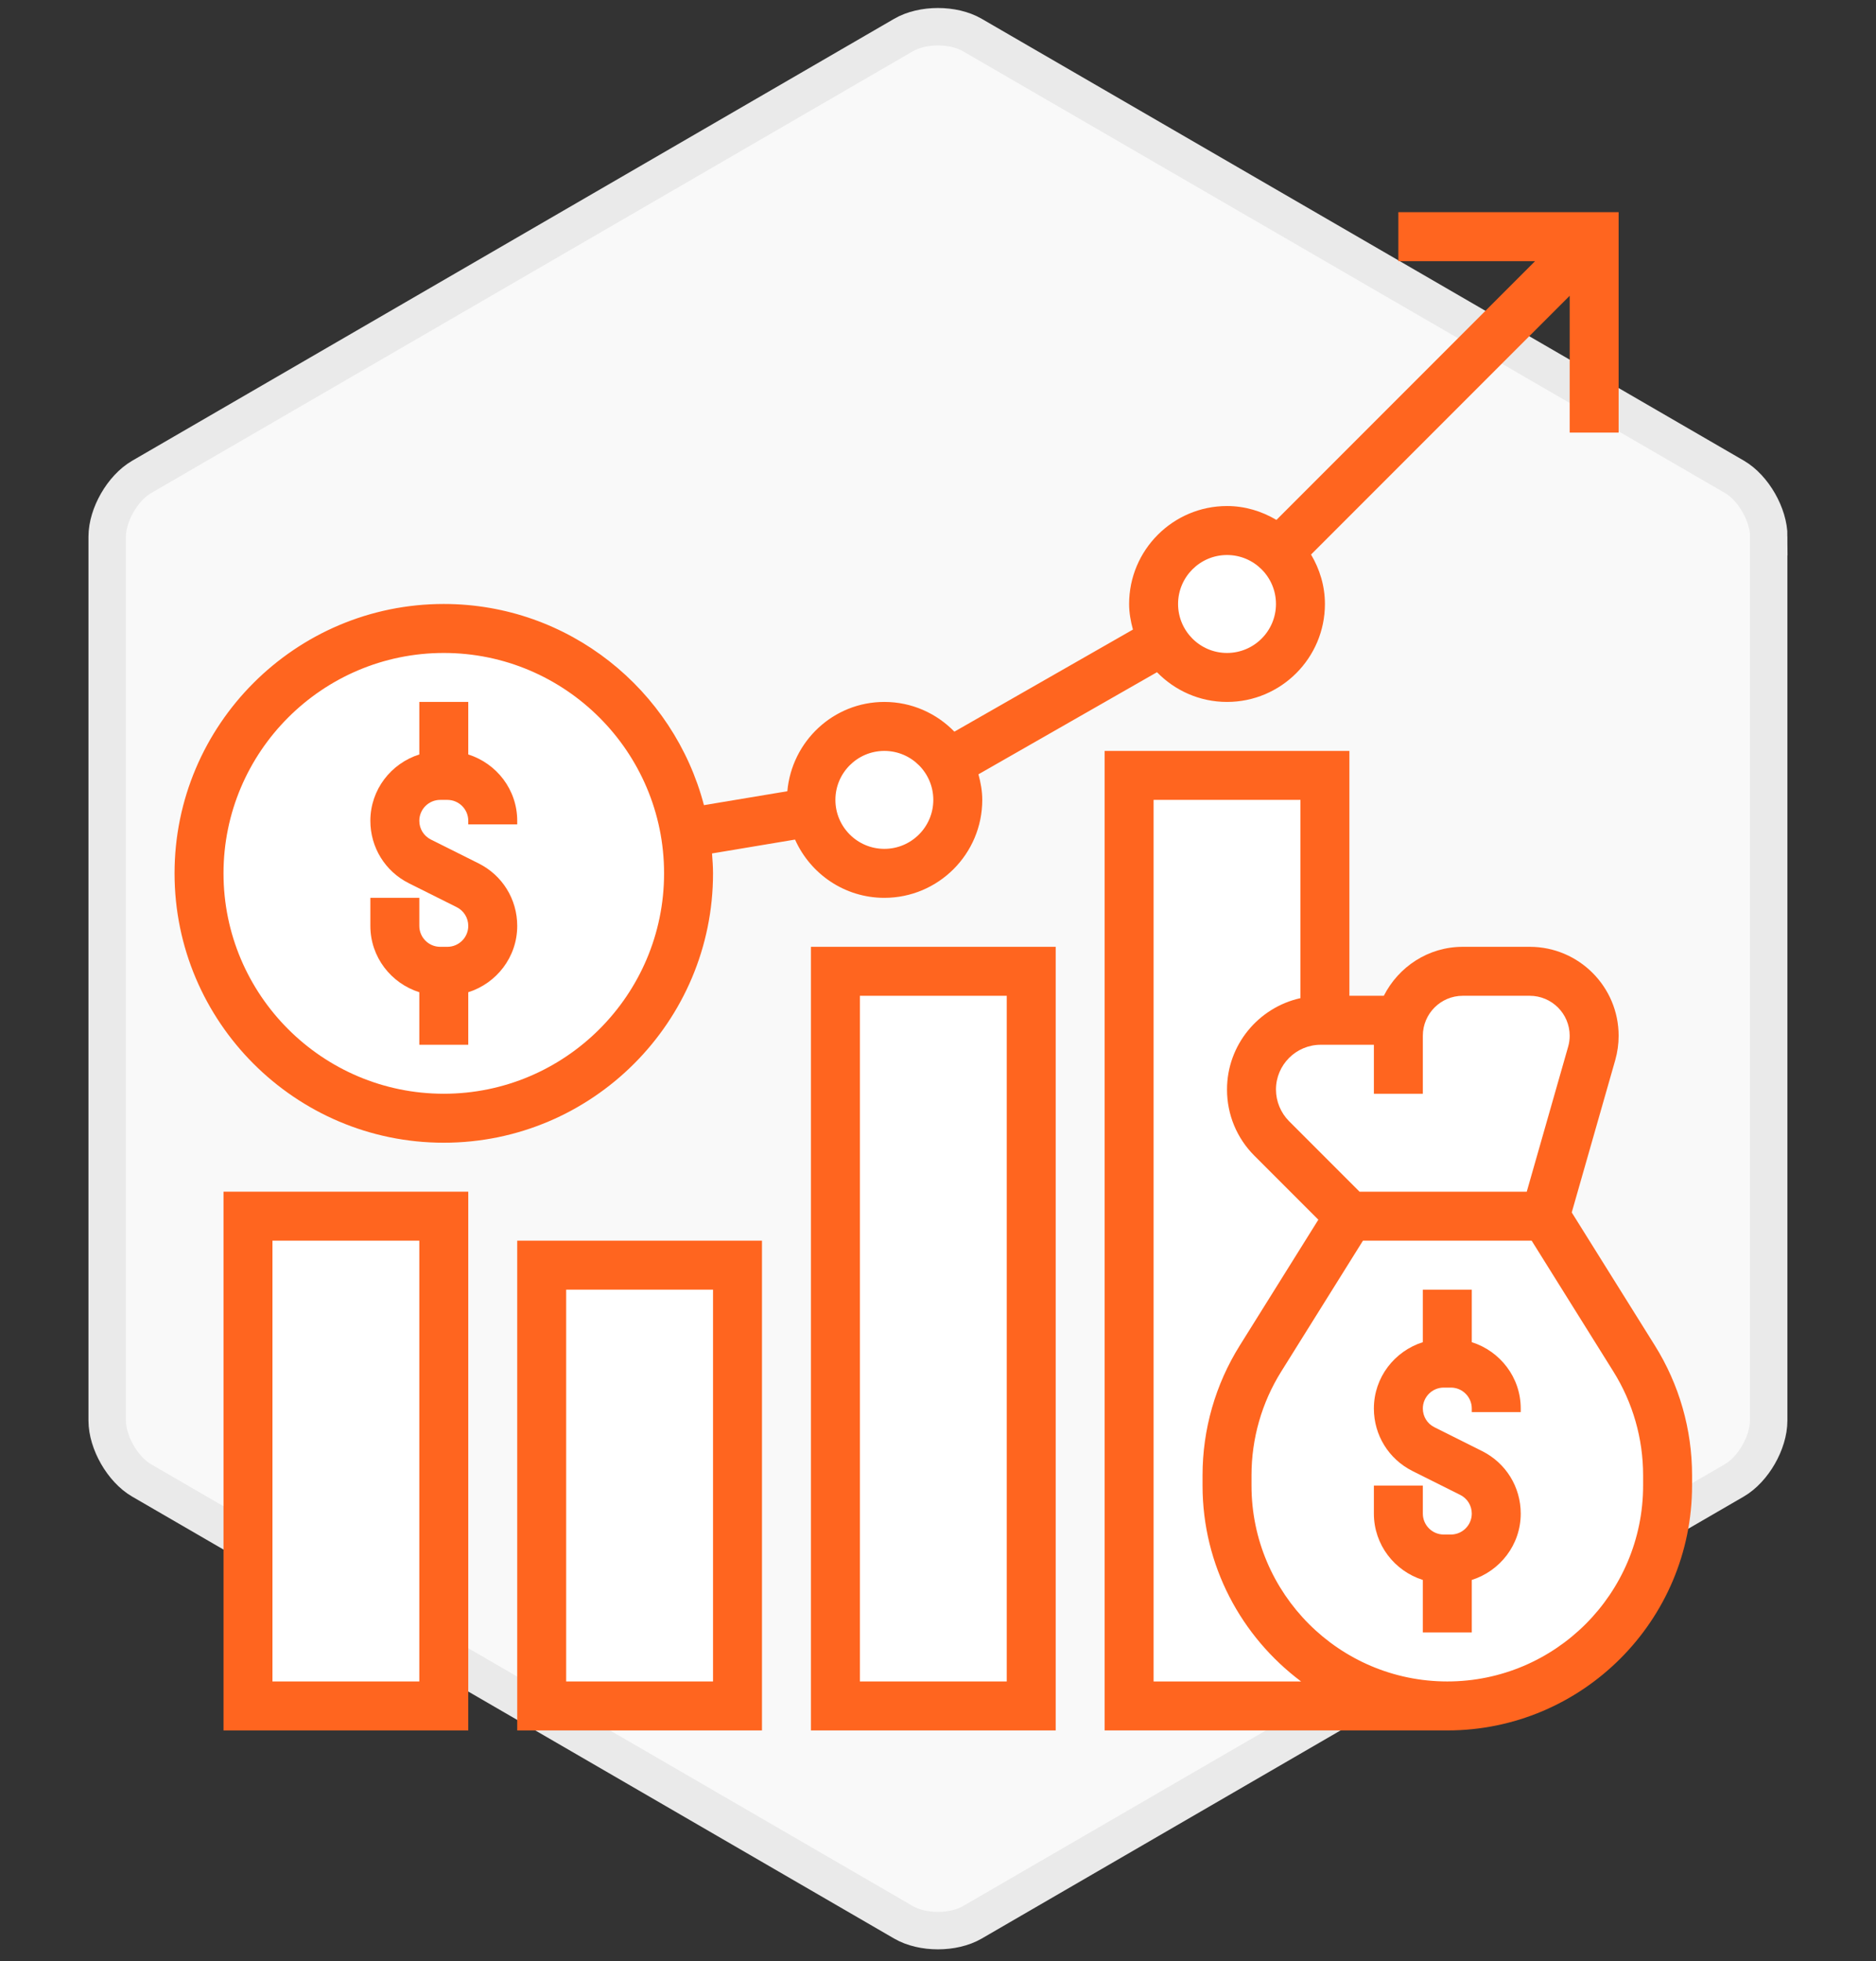 <?xml version="1.0" encoding="UTF-8"?>
<svg xmlns="http://www.w3.org/2000/svg" width="200" height="209" viewBox="0 0 200 209" fill="none">
  <rect x="0" y="0" width="200" height="209" fill="#333333" stroke="none"/>
  <path d="M188.571 57.186C188.571 54.857 186.928 51.986 184.914 50.814L103.657 3.729C101.643 2.557 98.343 2.557 96.329 3.729L15.086 50.828C13.071 52 11.428 54.857 11.428 57.186V151.371C11.428 153.7 13.071 156.571 15.086 157.743L96.329 204.843C98.343 206.014 101.643 206.014 103.657 204.843L184.9 157.743C186.914 156.571 188.557 153.714 188.557 151.371V57.186H188.571Z" fill="#F9F9F9" stroke="#EAEAEA" stroke-width="3.993" stroke-miterlimit="10"></path>
  <rect x="27" y="130" width="20" height="51" fill="white"></rect>
  <rect x="58" y="134" width="20" height="48" fill="white"></rect>
  <rect x="90" y="104" width="20" height="78" fill="white"></rect>
  <rect x="121" y="84" width="20" height="98" fill="white"></rect>
  <path d="M135.5 120C135.5 120 131.833 112.167 133 112.5L135.5 110.5C137.5 110.167 141.8 109.5 143 109.5C144.5 109.5 149 107.5 149.5 106.5C150 105.5 152.5 105 153.5 105C154.5 105 159.5 102.5 161 102.5C162.2 102.5 165.5 104.167 167 105L169.5 110.5C168.667 113.667 167 120.3 167 121.5C167 122.7 166.333 128.333 166 131L173.5 142L177 150V160C177 161 175.5 167.5 175 168.5C174.5 169.5 172 174.5 171.5 174.5C171.1 174.5 167.667 178.167 166 180C163.167 180.667 157 182 155 182C152.5 182 148 181 146.5 181C145 181 137 176 135.5 174.5C134 173 132 167.5 131.5 166.5C131.1 165.7 130.333 159.5 130 156.5L134.5 143L143 128.5L135.5 120Z" fill="white"></path>
  <circle cx="47" cy="93" r="25" fill="white"></circle>
  <circle cx="94" cy="85" r="9" fill="white"></circle>
  <circle cx="131" cy="64" r="9" fill="white"></circle>
  <path d="M44.703 105.731V111.328H49.922V105.731C52.936 104.776 55.141 101.987 55.141 98.662C55.141 95.826 53.565 93.271 51.023 92.001L45.935 89.459C45.175 89.078 44.703 88.313 44.703 87.463C44.703 86.234 45.703 85.234 46.931 85.234H47.694C48.922 85.234 49.922 86.234 49.922 87.463V87.844H55.141V87.463C55.141 84.138 52.936 81.349 49.922 80.394V74.797H44.703V80.394C41.689 81.349 39.484 84.138 39.484 87.463C39.484 90.299 41.06 92.854 43.602 94.124L48.69 96.666C49.45 97.047 49.922 97.812 49.922 98.662C49.922 99.891 48.922 100.891 47.694 100.891H46.931C45.703 100.891 44.703 99.891 44.703 98.662V95.672H39.484V98.662C39.484 101.987 41.689 104.776 44.703 105.731Z" fill="#FF651F"></path>
  <path d="M47.312 121.766C63.138 121.766 76.016 108.888 76.016 93.062C76.016 92.347 75.961 91.646 75.909 90.941L84.76 89.464C86.388 93.115 90.036 95.672 94.281 95.672C100.038 95.672 104.719 90.991 104.719 85.234C104.719 84.285 104.549 83.382 104.312 82.508L123.347 71.629C125.244 73.578 127.885 74.797 130.812 74.797C136.569 74.797 141.25 70.116 141.25 64.359C141.25 62.428 140.689 60.644 139.77 59.091L167.344 31.518V46.094H172.562V22.609H149.078V27.828H163.654L136.081 55.401C134.528 54.483 132.743 53.922 130.812 53.922C125.056 53.922 120.375 58.603 120.375 64.359C120.375 65.309 120.545 66.212 120.782 67.086L101.747 77.965C99.85 76.016 97.209 74.797 94.281 74.797C88.841 74.797 84.413 78.995 83.938 84.313L75.047 85.795C71.817 73.482 60.626 64.359 47.312 64.359C31.487 64.359 18.609 77.237 18.609 93.062C18.609 108.888 31.487 121.766 47.312 121.766ZM130.812 59.141C133.691 59.141 136.031 61.481 136.031 64.359C136.031 67.237 133.691 69.578 130.812 69.578C127.934 69.578 125.594 67.237 125.594 64.359C125.594 61.481 127.934 59.141 130.812 59.141ZM94.281 80.016C97.159 80.016 99.5 82.356 99.5 85.234C99.5 88.112 97.159 90.453 94.281 90.453C91.403 90.453 89.062 88.112 89.062 85.234C89.062 82.356 91.403 80.016 94.281 80.016ZM47.312 69.578C60.26 69.578 70.797 80.115 70.797 93.062C70.797 106.01 60.26 116.547 47.312 116.547C34.365 116.547 23.828 106.01 23.828 93.062C23.828 80.115 34.365 69.578 47.312 69.578Z" fill="#FF651F"></path>
  <path d="M23.828 184.391H49.922V126.984H23.828V184.391ZM29.047 132.203H44.703V179.172H29.047V132.203Z" fill="#FF651F"></path>
  <path d="M55.141 184.391H81.234V132.203H55.141V184.391ZM60.359 137.422H76.016V179.172H60.359V137.422Z" fill="#FF651F"></path>
  <path d="M86.453 184.391H112.547V100.891H86.453V184.391ZM91.672 106.109H107.328V179.172H91.672V106.109Z" fill="#FF651F"></path>
  <path d="M156.906 143.019V137.422H151.688V143.019C148.674 143.974 146.469 146.763 146.469 150.088C146.469 152.924 148.045 155.476 150.586 156.75L155.675 159.294C156.434 159.672 156.906 160.437 156.906 161.287C156.906 162.514 155.907 163.516 154.678 163.516H153.916C152.687 163.516 151.688 162.514 151.688 161.287V158.297H146.469V161.287C146.469 164.614 148.674 167.404 151.688 168.356V173.953H156.906V168.356C159.92 167.401 162.125 164.612 162.125 161.287C162.125 158.451 160.549 155.899 158.007 154.625L152.919 152.081C152.16 151.703 151.688 150.938 151.688 150.088C151.688 148.861 152.687 147.859 153.916 147.859H154.678C155.907 147.859 156.906 148.861 156.906 150.088V150.469H162.125V150.088C162.125 146.763 159.92 143.974 156.906 143.019Z" fill="#FF651F"></path>
  <path d="M176.424 143.374L167.563 129.195L172.2 112.967C172.44 112.119 172.562 111.245 172.562 110.368C172.562 105.141 168.312 100.891 163.088 100.891H155.946C152.259 100.891 149.094 103.028 147.528 106.109H143.859V80.016H117.766V184.391H154.297C168.685 184.391 180.391 172.685 180.391 158.297V157.204C180.391 152.306 179.018 147.525 176.424 143.374ZM151.688 110.368C151.688 108.019 153.598 106.109 155.943 106.109H163.085C165.434 106.109 167.344 108.019 167.344 110.368C167.344 110.762 167.289 111.156 167.179 111.537L162.767 126.984H144.94L137.427 119.472C136.54 118.582 136.031 117.356 136.031 116.098C136.031 113.468 138.171 111.328 140.804 111.328H146.469V116.547H151.688V110.368ZM122.984 179.172V85.234H138.641V106.36C134.171 107.351 130.812 111.336 130.812 116.098C130.812 118.767 131.851 121.275 133.74 123.162L140.548 129.97L132.172 143.374C129.576 147.525 128.203 152.306 128.203 157.204V158.297C128.203 166.837 132.347 174.41 138.708 179.172H122.984ZM175.172 158.297C175.172 169.807 165.807 179.172 154.297 179.172C142.787 179.172 133.422 169.807 133.422 158.297V157.204C133.422 153.287 134.518 149.462 136.595 146.142L145.305 132.203H163.289L171.999 146.142C174.076 149.462 175.172 153.287 175.172 157.204V158.297Z" fill="#FF651F"></path>
</svg>
